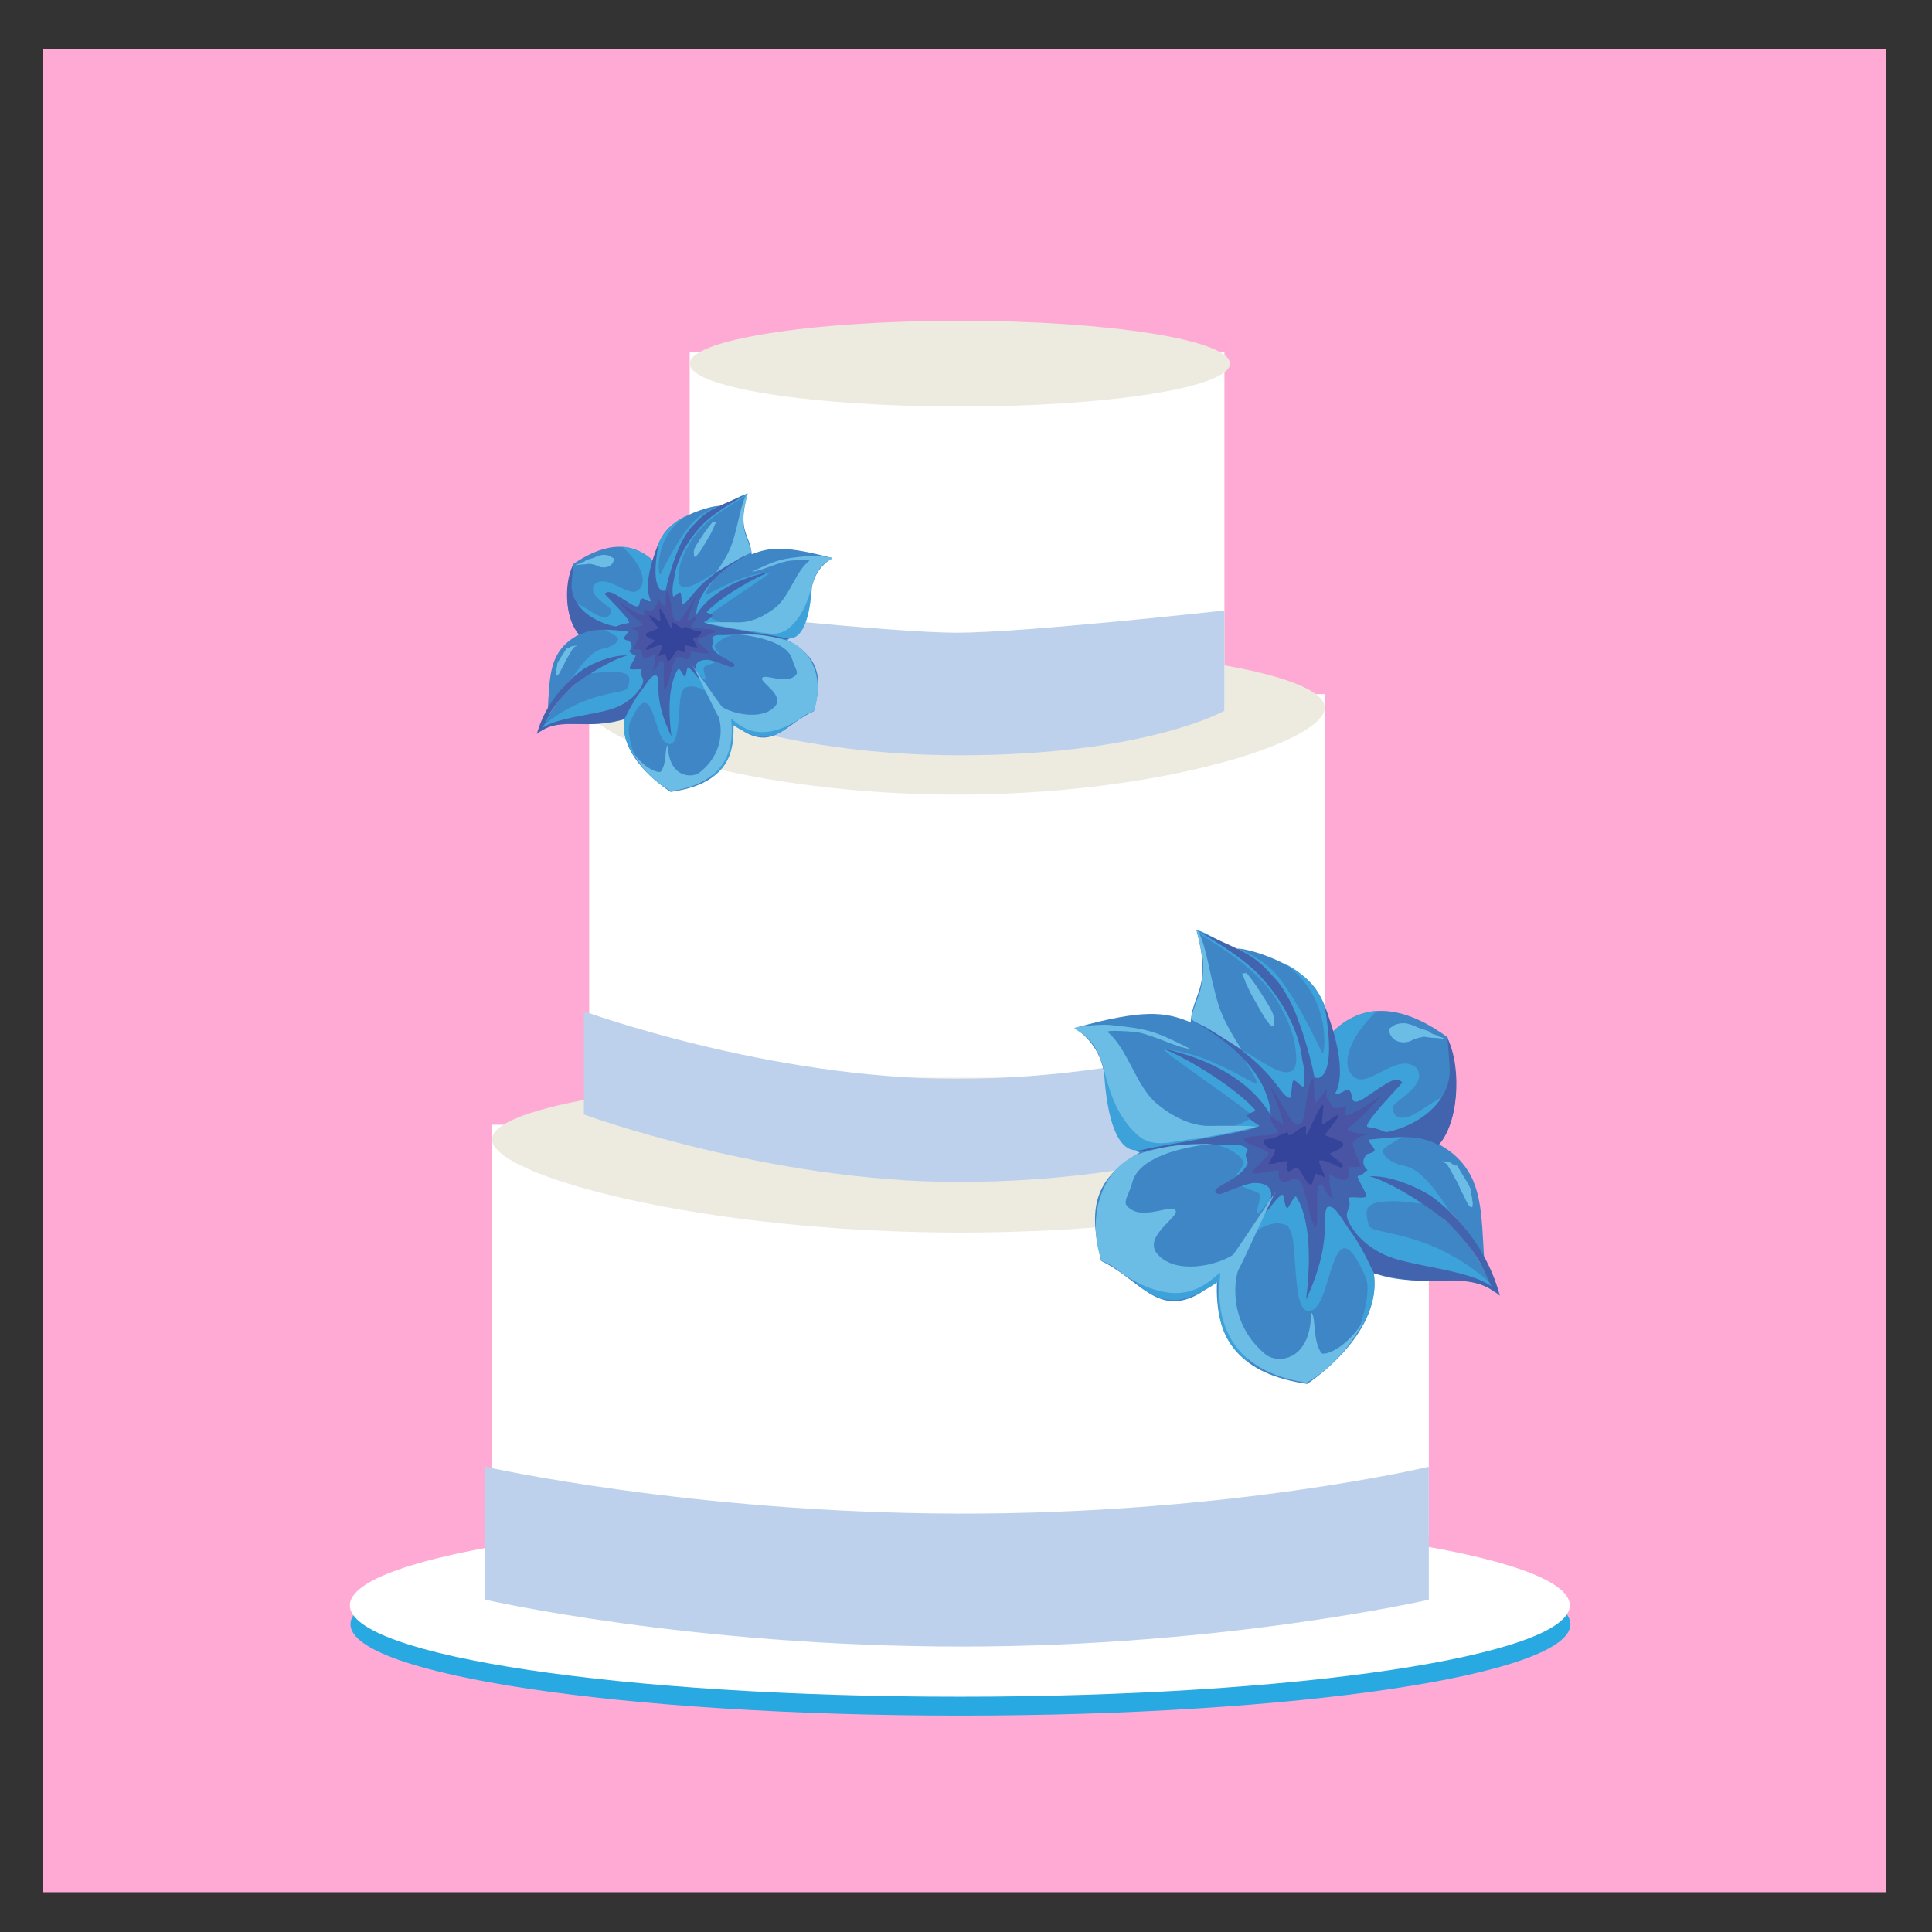 <?xml version="1.0" encoding="UTF-8"?>
<svg viewBox="0 0 250 250" xmlns="http://www.w3.org/2000/svg">
 <rect x="0" y="0" width="250" height="250" fill="#333333" stroke="none"/>
 <rect x="5.512" y="6.358" width="238.49" height="238.49" fill="#ffaad4"/>
 <path d="m203.21 210.18c0 6.526-35.34 11.816-78.928 11.816-43.591 0-78.93-5.29-78.93-11.816 0-6.525 35.339-11.823 78.93-11.823 43.588-9.92e-4 78.928 5.297 78.928 11.823z" fill="#29a9e1"/>
 <path d="m203.13 207.73c0 6.53-35.335 11.823-78.931 11.823-43.593 0-78.928-5.293-78.928-11.823 0-6.526 35.335-11.817 78.928-11.817 43.596-9.92e-4 78.931 5.29 78.931 11.817z" fill="#fff"/>
 <rect x="63.671" y="145.54" width="121.22" height="53.255" fill="#fff"/>
 <path d="m184.89 147.42c0 4.732-27.136 12.074-60.608 12.074-33.471 0-60.61-7.342-60.61-12.074 0-4.727 27.139-8.561 60.61-8.561 33.472 0 60.608 3.834 60.608 8.561z" fill="#edeadf"/>
 <path d="m184.89 207s-26.382 6.062-60.413 6.065c-35.232 0.005-61.685-6.065-61.685-6.065v-17.21s26.452 5.975 61.051 6.068c35.318 0.094 61.046-6.068 61.046-6.068v17.21h0.001z" fill="#bdd1ec"/>
 <rect x="76.237" y="89.814" width="95.178" height="49.637" fill="#fff"/>
 <path d="m171.42 91.571c0 4.411-21.308 11.254-47.591 11.254-26.281 0-47.587-6.844-47.587-11.254 0-4.412 21.306-7.979 47.587-7.979 26.283 0 47.591 3.568 47.591 7.979z" fill="#edeadf"/>
 <path d="m171.42 144.21s-18.739 8.734-47.432 8.734c-24.65 0-48.434-8.734-48.434-8.734v-13.35s23.784 8.683 47.93 8.734c27.035 0.06 47.936-8.734 47.936-8.734v13.35z" fill="#bdd1ec"/>
 <rect x="89.243" y="45.543" width="69.198" height="46.419" fill="#fff"/>
 <ellipse cx="124.2" cy="47.058" rx="34.958" ry="5.55" fill="#edeadf"/>
 <path d="m158.44 91.962s-10.094 5.767-34.241 5.767c-21.979 0-34.957-5.767-34.957-5.767v-12.971s25.945 2.882 34.599 2.882c8.646 0 34.599-2.882 34.599-2.882v12.971z" fill="#bdd1ec"/>
 <g fill-rule="evenodd">
  <path d="m157.49 165.69c-0.522 0.447-1.91 1.477-2.303 1.701-5.439 3.106-7.713-1.878-12.696-4.221-1.458-5.957-1.427-10.224 4.561-13.77 0.135-0.084 0.275-0.158 0.42-0.237-0.062-0.038-0.127-0.079-0.192-0.12-6.576-4.31-1.42-11.455-8.217-16.025 8.785-2.449 11.668-2.138 15.018-0.726 0.01-0.13 0.02-0.257 0.027-0.386 0.345-3.503 2.708-4.225 0.704-11.585 5.701 2.603 9.665 6.493 13.037 13.065-0.814-8.001-8.179-10.545-7.779-10.621 0.913-0.158 7.267 1.519 9.974 4.923 1.076 1.361 1.914 3.509 2.357 5.879 4.68-4.658 10.298-2.729 14.905 0.652 1.328 4.648 1.876 9.851-1.089 13.866 0.853 0.471 1.597 0.997 2.201 1.566 3.327 3.119 3.279 7.145 3.62 13.167-1.812-3.199-5.786-9.847-14.169-10.503 6.749 3.171 11.9 6.265 15.567 14.896-3.448-2.907-9.615-0.281-15.684-2.475 0.027 0.136 0.049 0.271 0.065 0.401 0.628 5.911-4.658 11.184-8.66 13.941-8.5-1.235-12.087-5.558-11.667-13.388z" fill="#3f86c7"/>
  <path d="m183.36 138.26c1.407 2.277-3.073 4.195-3.104 5.021-0.056 1.304 0.952 1.681 2.382 1.065 1.262-0.539 2.795-1.936 5.175-2.994 0.513-0.228-3.853 3.471-3.937 4.029-0.111 0.755-5.024 2.922-4.951 3.518 0.121 0.936 1.184 1.425 1.826 1.699 1.191 0.503 2.91-0.373 7.341 6.974-3.017-2.93-7.08-4.691-8.874-4.899-3.172-0.36 0.917-0.766 3.354 1.289 3.514 2.967 0.424 1.151-3.506 1.52-2.506 0.232-2.461 1.117-1.957 3.073 0.354 1.36 7.789 0.284 16.023 7.705 1.49 0.95-7.359-1.767-8.384-1.851-4.067-0.34-5.991-1.498-8.93-4.027-0.602-0.518-1.758-2.865-2.239-3.652-1.365-2.217 2.98 5.137 3.557 6.068 0.624 1.021 1.775 5.012-1.443 9.629-0.12 0.172 1.979-4.909 1.016-7.141-4.25-9.884-4.285 2.65-6.717 4.145-3.01 1.85-1.947-8.463-3.047-10.252-0.354-0.572 0.033-0.578-1.436-0.895-0.464-0.098-3.874 0.489-3.921 3.024-0.019 0.712-3.404 2.646-3.392 6.073 0.02 4.005 3.914 9.236 3.316 8.826-5.617-3.884-3.292-11.011-4.029-10.266-0.069 0.066-2.067 1.51-4.243 2.092-1.3 0.35-4.052 0.408-6.553-2.438-0.472-0.529 4.462 2.083 7.569 0.519 2.486-1.263 5.31-3.387 5.934-4.142 2.199-2.627 3.661-5.804 3.735-6.266 0.047-0.265-1.081 1.766-1.229 1.197-0.125-0.461 0.428-1.584 0.299-2.324-0.084-0.447-2.427-0.856-2.525-1.36-0.074-0.382-0.633-0.125-0.646-0.526-0.029-0.875 0.879-1.262 1.117-2.23 0.09-0.345-1.715-2.524-5.379-2.5-2.283 0.013-5.135 0.487-8.25 0.869-2.838 0.345-4.076-4.373-4.434-9.907-0.053-0.843 5.662 5.022 11.132 6.923 3.86 1.345 8.003-1.076 8.119-1.365 0.159-0.396-12.204-8.701-11.478-8.674 5.701 0.224 11.988 4.956 11.971 4.332-0.032-0.814-1.984-3.293-1.929-4.033 0.069-1.048 7.351 5.98 7.034 0.596-0.15-2.668-0.941-4.494-2.273-6.869-3.121-5.535-10.657-8.832-10.527-9.344 0.145-0.546 5.186 2.789 5.408 2.369 0.07-0.138 3.367 1.328 5.138 3.602 3.148 4.051 5.585 10.07 5.721 9.836 0.274-0.47 1.044-7.4-5.003-11.648 6.642 3.377 5.758 9.576 5.934 9.34 1.543-2.064 4.574-3.205 6.014-3.154-4.006 3.82-4.7 7.526-2.696 8.668 1.904 1.084 5.602-3.513 7.917-1.244z" fill="#3ea2da"/>
  <path d="m186.12 148.19c-2.552-1.588-6.124-0.979-8.877-0.736-0.453 0.042 0.598 1.049 0.629 1.346 0.037 0.294-0.746 0.484-0.951 0.54-0.045 0.016-1.145 1.007 0.066 2.101-0.587 0.141-0.187 0.426-1.268 0.736-0.316 0.095 1.314 2.427 1.063 2.651-0.42 0.366-2.349-0.153-2.228 0.289 0.415 1.541-0.791 1.448 0.01 3.087 0.4 0.825 2.062 3.504 6.018 4.7 3.734 1.122 9.869 1.621 12.492 3.597-0.853-0.876-0.549-3.098-5.729-8.297-0.779-0.783-6.383-4.914-10.126-6.004 3.791-0.115 7.909 2.516 7.974 2.566 7.178 5.334 8.692 12.292 8.889 12.902-3.342-2.798-6.615-1.76-10.453-1.945-2.982-0.145-5.692-0.951-5.768-0.938-0.19 0.02-1.266-2.943-3.019-5.332-1.364-1.863-2.151-3.723-3.12-3.232-0.754 1.27 0.783 4.455-2.721 11.957 1.039-8.135-0.361-11.995-1.275-13.322-0.215-0.303-1.017 1.541-1.138 1.485-0.483-0.22-0.345-2.06-0.787-1.719-0.978 0.754-1.82 2.337-2.276 2.412 2.737-4.179-1.045-4.065-1.705-3.897-2.693 0.664-3.848 1.709-4.388 1.271-0.849-0.662 1.603-1.244 3.177-2.707 0.344-0.326 0.605-0.676 0.791-1.025 0.196-0.385-0.209-0.889-0.213-1.234 0-0.349 0.399-0.55 0.193-0.787-0.27-0.311-0.712-0.498-1.332-0.461-1.714 0.094-3.895-0.312-6.307-0.111-3.204 0.262-6.484 1.104-6.297 0.875 0.416-0.516 14.892-2.455 15.52-3.307 0.01-0.004-1.499-0.889-1.551-1.253-0.068-0.461 1.291-0.456 0.945-0.849-1.862-2.08-6.604-5.527-11.686-7.829 11.221 2.497 13.765 8.812 13.755 8.571-0.075-2.424-1.585-7.631-10.537-12.433 2.571 1.29 5.013 2.706 6.917 4.165 4.43 3.4 4.859 5.645 6.041 6.051 0.327 0.11 0.275-2.051 0.481-2.232 0.341-0.298 1.317 1.305 1.409 0.536 0.225-1.794-0.203-2.953-0.259-3.461-0.075-0.746-0.645-5.45-5.459-10.676-2.47-2.684-8.202-5.865-8.134-5.865 4.449 2.128 7.07 2.832 9.27 5.338 0.517 0.592 1.062 1.084 1.499 1.709 1.333 1.915 1.962 3.479 2.619 5.356 0.964 2.739 1.64 5.576 1.788 6.484 0.083 0.513 3.168 1.066 1.337-9.093 3.462 8.836 1.345 11.272 1.383 11.31 0.388 0.373 1.314-0.587 1.7-0.446 0.854 0.303-0.154 2.51 2.143 1.011 2.685-1.753 3.927-2.931 4.83-1.989 0.076 0.084-5.453 5.658-4.442 5.785 1.704 0.209 2.104 0.727 2.483 0.646 3.884-0.791 8.174-3.754 8.1-8.094-0.02-0.876-0.299-4.081-0.299-4.081 1.982 4.125 1.325 11.289-1.177 13.878z" fill="#4263ad"/>
  <path d="m165.88 152.86c-0.378-0.338-0.434-0.32-0.396-1.351 0.014-0.317-3.284 0.634-3.416 0.224-0.482 0.037 2.406-2.311 2.057-2.59-0.76-0.619-2.93-1.127-3.116-1.574-0.342-0.843 3.729-0.335 4.396-1.107 0.047-0.047-1.184-1.537-1.08-1.943 0.084-0.316 1.752 1.201 1.695 0.84-0.26-1.594-1.49-4.338-1.641-4.762 0.31 0.387 2.283 3.657 2.461 3.927 0.409 0.639 0.53 0.843 0.96 0.903 0.753 0.117 0.681-0.512 0.884-0.703 0.113-0.107 0.484-4.527 1.188-5.134 0.234-0.204 0.108 3.4 0.373 3.112 0.457-0.484 0.951-1.104 1.453-1.872-0.154 1.728-0.134 0.688 0.588 2.185 0.35 0.718 1.272 0.134 1.923 0.283 0.104 0.02-0.735 1.432 0.601 0.867 1.719-0.718 4.127-2.627 3.927-2.399-2.743 3.187-4.47 4.267-4.369 4.401 0.196 0.275 1.78 0.666 2.959 0.584-1.942 0.255-2.353 1.131-2.278 1.434 0.092 0.372 0.736 2.156 1.043 2.562 0.317 0.425-1.472 0.14-1.49 0.36-0.148 1.705-0.154 2.049-2.486 0.916-0.207-0.102-0.088 1.625 0.381 3.182-1.322-1.109-1.211-2.041-1.396-1.938-0.225 0.121-0.327 0.074-0.559 0.158-0.234 0.078 0.027 5.307-0.215 5.352-0.76 0.148-1.287-5.016-2.134-5.995-0.754-0.861-1.758 0.577-2.313 0.078z" fill="#4955a4"/>
  <path d="m164.88 147.24c0.505-0.252 0.925-0.425 1.344-0.588 0.676-0.34 0.336 0.248 0.592 0.248 0.471 0 1.58-1.176 2.059-1.197 0.285-0.014-0.045 1.112 0.207 1.112 0.105 0 1.535-3.483 2.066-3.843 0.316-0.215-0.325 2.768 0.027 2.525 0.955-0.652 1.894-1.282 1.971-1.197 0.257 0.247-1.662 2.314-1.662 2.566 0 0.125 2.263 0.782 2.301 1.09 0.085 0.545-0.479 0.755-1.626 1.271-0.39 0.178 2.345 1.57 1.436 1.84-0.345 0.107-1.767-0.975-2.813-0.908-0.419 0.027 0.964 2.464 0.703 2.254-0.182-0.153-0.625-0.334-1.15-0.516-0.322-0.117-0.414 1.518-0.754 1.41-0.57-0.172-1.365-2.067-1.654-2.152-0.567-0.172-0.959 0.605-1.275 0.382-0.43-0.307 0.104-1.038-0.09-1.224-0.25-0.252-1.43 0.283-2.018 0.283-0.67 0-0.418 0.168-0.168-0.418 0.168-0.378 1.184-1.701 0.173-1.482-0.279 0.061-1.149-0.643-1.075-1.109 0.034-0.231 1.406-0.264 1.406-0.347z" fill="#33449a"/>
  <path d="m160.25 164.33c-0.188 0.22-1.873 6.363 3.428 10.863 1.694 1.44 5.99 0.824 5.971-5.348 0.68 0.354 0.131 3.42 1.313 5.221 0.267 0.402 3.081-0.292 5.572-4.261-3.065 6.11-7.584 8.072-7.415 8.124-14.367-2.135-10.774-14.607-11.283-14.227-2.059 1.795-4.861 4.141-10.62 1.281-2.417-1.201-2.616-2.064-4.676-2.823-2.114-6.125 0.349-12.674 5.501-14.052 0.34-0.094 1.793-0.532 3.479-0.787 2.172-0.336 5.101-0.271 5.525-0.309 0.186-0.019-9.334 0.598-10.519 4.947-0.624 2.302-1.61 2.726 0.009 3.633 1.873 1.053 5.147-0.797 5.59 0.065 0.447 0.862-4.332 3.391-2.328 5.649 2.38 2.693 7.682 1.449 9.744 0.075 0.206-0.134 6.131-9.125 5.543-8.165-0.698 1.12-4.051 8.714-4.834 10.114zm1.033-38.441c1.008 1.156 1.929 2.659 2.768 4.02 0.568 0.931 0.939 1.69 0.772 2.385-0.056 0.231 0.14 0.702-0.345 0.404-0.681-0.466-1.913-2.962-2.441-3.819-0.354-0.572-0.562-1.234-0.828-1.662-0.043-0.076-0.158-0.592-0.334-0.877-0.402-0.647 0.306-0.293 0.408-0.451zm25.564 8.551c-0.118-0.028-1.185-0.163-1.37-0.144-0.186 0.013-0.949-0.107-1.071-0.136-0.229-0.055-1.407 0.275-1.62 0.409-0.857 0.522-2.228 0.383-2.758-0.479-0.22-0.359-0.279-0.615-0.341-0.875-0.041-0.072 0.603-0.467 0.741-0.555 0.434-0.262 1.295-0.299 1.639-0.22 0.123 0.028 1.09 0.321 1.133 0.392 0.088 0.145 1.473 0.475 1.793 0.674 0.047 0.07 0.248 0.244 0.363 0.271 0.232 0.057 0.736 0.238 0.783 0.307 0.205 0.175 0.531 0.068 0.708 0.356zm1.654 16.336c0.348 0.572 0.786 1.286 1.141 1.858 0.223 0.359 0.706 1.146 0.651 1.379-0.055 0.229 0.243 1.033 0.21 1.15-0.024 0.113 0.079 0.442 0.079 0.442-0.056 0.233 0.111 0.825-0.373 0.526-0.358-0.271-0.717-1.336-1.025-1.836-0.218-0.357-0.428-1.02-0.688-1.447-0.355-0.574-0.681-1.264-0.988-1.761-0.043-0.07-0.178-0.288-0.22-0.359-0.089-0.145-0.521-0.372-0.636-0.396l-0.09-0.145 0.046 0.068s0.95 0.109 1.114 0.206c0.042 0.078 0.721 0.547 0.779 0.315zm-33.726-3.419c-2.78 0.149-5.396 1.463-7.578-0.493-3.195-2.86-3.855-6.829-4.518-9.032-1.221-4.066-3.275-4.217-3.662-4.816 0.662-0.266 3.541-0.49 4.631-0.381 5.097 0.502 5.812 0.799 10.416 3.111-1.98-0.262-4.211-1.562-6.68-2.139-0.42-0.1-4.454-0.416-4.012-0.033 2.6 2.217 3.61 6.917 6.246 9.172 2.063 1.761 4.662 3.056 7.16 2.943 0.768-0.031 5.92-0.031 5.674 0.127-0.181 0.121-4.821 1.085-7.677 1.541zm5.874-11.562c-0.874-1.424-2.253-3.459-2.985-5.808-1.169-3.787-1.607-8.091-2.781-9.688-0.093-0.126 0.019 0.139 0.22 1.179 0.415 2.211 0.969 2.91 0.274 6.464-0.131 0.671-1.23 3.266-1.244 3.867 0.378 0.493 1.398 0.773 2.083 1.196 1.286 0.802 4.419 2.801 4.433 2.79z" fill="#6bbde5"/>
 </g>
 <g fill-rule="evenodd">
  <path d="m94.894 93.671c0.362 0.295 1.328 0.97 1.603 1.118 3.776 2.041 5.356-1.234 8.821-2.771 1.011-3.917 0.992-6.722-3.172-9.05-0.093-0.051-0.19-0.103-0.289-0.155 0.043-0.028 0.089-0.051 0.13-0.079 4.569-2.833 0.987-7.528 5.711-10.531-6.102-1.608-8.109-1.406-10.434-0.478-0.01-0.082-0.014-0.168-0.018-0.254-0.241-2.297-1.883-2.777-0.495-7.611-3.959 1.711-6.711 4.267-9.059 8.587 0.567-5.259 5.687-6.931 5.407-6.978-0.633-0.104-5.049 0.994-6.931 3.238-0.75 0.892-1.333 2.301-1.64 3.858-3.256-3.061-7.155-1.792-10.359 0.429-0.922 3.056-1.3 6.475 0.759 9.111-0.593 0.31-1.113 0.657-1.533 1.029-2.31 2.05-2.273 4.695-2.516 8.65 1.258-2.1 4.025-6.465 9.848-6.897-4.687 2.082-8.27 4.112-10.816 9.785 2.394-1.909 6.684-0.181 10.899-1.625-0.019 0.093-0.037 0.177-0.046 0.262-0.438 3.884 3.237 7.351 6.018 9.162 5.912-0.815 8.405-3.656 8.112-8.8z" fill="#3f86c7"/>
  <path d="m76.918 75.65c-0.983 1.496 2.133 2.758 2.151 3.296 0.037 0.859-0.661 1.108-1.654 0.703-0.88-0.356-1.942-1.271-3.6-1.97-0.354-0.149 2.682 2.282 2.739 2.653 0.078 0.492 3.493 1.915 3.441 2.308-0.088 0.618-0.825 0.938-1.271 1.116-0.825 0.331-2.021-0.243-5.102 4.583 2.102-1.929 4.924-3.084 6.168-3.218 2.207-0.238-0.638-0.504-2.334 0.847-2.441 1.948-0.289 0.755 2.44 0.993 1.743 0.158 1.711 0.74 1.361 2.026-0.247 0.894-5.412 0.182-11.137 5.059-1.039 0.624 5.12-1.16 5.827-1.216 2.828-0.22 4.16-0.983 6.205-2.646 0.419-0.339 1.22-1.881 1.554-2.398 0.952-1.458-2.066 3.377-2.468 3.987-0.438 0.671-1.238 3.293 1.003 6.325 0.083 0.112-1.375-3.223-0.705-4.69 2.953-6.498 2.977 1.743 4.668 2.726 2.088 1.215 1.351-5.562 2.115-6.74 0.242-0.372-0.02-0.378 0.997-0.587 0.326-0.065 2.692 0.322 2.73 1.99 0.008 0.464 2.361 1.736 2.352 3.991-0.014 2.632-2.716 6.069-2.306 5.795 3.908-2.549 2.292-7.23 2.805-6.741 0.046 0.041 1.434 0.987 2.944 1.375 0.909 0.228 2.818 0.269 4.555-1.602 0.327-0.351-3.102 1.369-5.254 0.338-1.732-0.829-3.689-2.226-4.126-2.72-1.529-1.727-2.543-3.813-2.599-4.116-0.028-0.178 0.75 1.159 0.856 0.785 0.083-0.303-0.298-1.039-0.205-1.527 0.057-0.298 1.687-0.563 1.752-0.895 0.051-0.247 0.442-0.083 0.451-0.344 0.02-0.577-0.61-0.829-0.777-1.467-0.056-0.224 1.193-1.658 3.735-1.644 1.588 0.011 3.573 0.321 5.74 0.572 1.97 0.229 2.832-2.871 3.078-6.509 0.038-0.553-3.937 3.3-7.736 4.551-2.684 0.882-5.562-0.708-5.641-0.9-0.107-0.26 8.478-5.717 7.975-5.699-3.963 0.15-8.334 3.259-8.315 2.85 0.018-0.539 1.375-2.167 1.337-2.654-0.051-0.687-5.11 3.932-4.886 0.395 0.102-1.757 0.651-2.954 1.579-4.517 2.165-3.635 7.402-5.801 7.316-6.14-0.101-0.355-3.604 1.832-3.763 1.56-0.047-0.093-2.338 0.871-3.568 2.366-2.19 2.661-3.885 6.617-3.978 6.463-0.191-0.31-0.722-4.86 3.475-7.655-4.612 2.219-3.997 6.293-4.118 6.139-1.072-1.355-3.187-2.105-4.184-2.073 2.787 2.511 3.27 4.947 1.877 5.697-1.326 0.708-3.896-2.311-5.499-0.821z" fill="#3ea2da"/>
  <path d="m74.995 82.171c1.774-1.043 4.257-0.643 6.171-0.481 0.317 0.024-0.415 0.688-0.438 0.88-0.029 0.199 0.511 0.319 0.661 0.357 0.028 0.008 0.791 0.661-0.047 1.379 0.406 0.093 0.13 0.279 0.88 0.484 0.219 0.064-0.912 1.597-0.74 1.741 0.288 0.243 1.63-0.103 1.546 0.191-0.285 1.011 0.558 0.955 0 2.026-0.279 0.545-1.435 2.306-4.183 3.088-2.599 0.741-6.862 1.067-8.683 2.367 0.587-0.577 0.383-2.035 3.979-5.451 0.541-0.516 4.435-3.232 7.039-3.944-2.637-0.079-5.501 1.654-5.544 1.685-4.987 3.503-6.041 8.078-6.176 8.479 2.324-1.84 4.597-1.16 7.261-1.281 2.077-0.098 3.959-0.621 4.015-0.615 0.13 0.014 0.876-1.933 2.097-3.508 0.945-1.225 1.499-2.44 2.17-2.12 0.521 0.834-0.544 2.93 1.891 7.854-0.726-5.344 0.247-7.882 0.886-8.753 0.148-0.201 0.703 1.015 0.791 0.978 0.331-0.145 0.234-1.354 0.541-1.131 0.68 0.498 1.268 1.537 1.584 1.583-1.901-2.744 0.726-2.669 1.182-2.557 1.878 0.437 2.675 1.118 3.057 0.833 0.585-0.438-1.118-0.815-2.208-1.778-0.243-0.209-0.425-0.443-0.556-0.676-0.134-0.251 0.144-0.578 0.15-0.806 0.005-0.233-0.274-0.366-0.136-0.52 0.187-0.205 0.494-0.326 0.927-0.302 1.188 0.062 2.706-0.203 4.383-0.075 2.227 0.172 4.504 0.729 4.377 0.575-0.289-0.338-10.35-1.611-10.787-2.17-0.005-0.004 1.043-0.587 1.081-0.825 0.042-0.303-0.904-0.3-0.661-0.556 1.294-1.369 4.587-3.633 8.124-5.145-7.798 1.64-9.568 5.787-9.56 5.631 0.047-1.591 1.1-5.015 7.322-8.171-1.788 0.852-3.483 1.777-4.807 2.737-3.083 2.234-3.376 3.711-4.201 3.977-0.224 0.074-0.186-1.349-0.331-1.465-0.237-0.194-0.917 0.856-0.982 0.354-0.154-1.182 0.144-1.942 0.181-2.278 0.05-0.486 0.441-3.58 3.791-7.013 1.719-1.76 5.706-3.852 5.655-3.852-3.092 1.397-4.913 1.861-6.44 3.504-0.364 0.391-0.741 0.714-1.044 1.126-0.921 1.256-1.361 2.287-1.816 3.518-0.671 1.801-1.141 3.662-1.244 4.26-0.062 0.335-2.204 0.701-0.932-5.976-2.399 5.81-0.937 7.406-0.965 7.432-0.265 0.246-0.908-0.384-1.173-0.294-0.596 0.199 0.103 1.652-1.49 0.667-1.869-1.152-2.729-1.926-3.359-1.309-0.05 0.057 3.787 3.723 3.089 3.801-1.183 0.138-1.462 0.48-1.723 0.428-2.702-0.524-5.684-2.469-5.632-5.321 0.008-0.576 0.209-2.681 0.209-2.681-1.375 2.711-0.92 7.417 0.818 9.119z" fill="#4263ad"/>
  <path d="m89.066 85.237c0.26-0.225 0.299-0.209 0.275-0.885-0.01-0.21 2.281 0.415 2.37 0.144 0.336 0.028-1.667-1.519-1.424-1.699 0.531-0.408 2.04-0.738 2.166-1.038 0.238-0.55-2.595-0.218-3.056-0.726-0.031-0.033 0.825-1.014 0.75-1.277-0.055-0.207-1.22 0.793-1.179 0.552 0.182-1.044 1.039-2.85 1.142-3.127-0.214 0.251-1.583 2.399-1.709 2.579-0.285 0.419-0.368 0.554-0.667 0.594-0.526 0.076-0.475-0.336-0.615-0.461-0.083-0.07-0.335-2.974-0.829-3.375-0.158-0.132-0.069 2.237-0.261 2.048-0.312-0.32-0.657-0.727-1.005-1.233 0.102 1.138 0.093 0.453-0.409 1.438-0.243 0.471-0.882 0.089-1.333 0.185-0.075 0.017 0.512 0.941-0.419 0.572-1.203-0.472-2.868-1.725-2.729-1.576 1.905 2.091 3.107 2.802 3.038 2.892-0.14 0.178-1.24 0.434-2.061 0.381 1.357 0.169 1.641 0.744 1.584 0.943-0.06 0.244-0.512 1.418-0.721 1.684-0.219 0.279 1.021 0.093 1.038 0.238 0.103 1.118 0.103 1.345 1.725 0.601 0.139-0.064 0.065 1.066-0.261 2.091 0.913-0.732 0.839-1.342 0.968-1.272 0.159 0.075 0.225 0.048 0.391 0.099 0.158 0.055-0.018 3.487 0.14 3.521 0.532 0.093 0.895-3.298 1.49-3.941 0.516-0.572 1.22 0.373 1.601 0.048z" fill="#4955a4"/>
  <path d="m89.755 81.547c-0.344-0.163-0.637-0.275-0.932-0.383-0.465-0.222-0.233 0.163-0.41 0.163-0.327 0-1.1-0.771-1.43-0.785-0.2-0.011 0.032 0.73-0.145 0.73-0.073 0-1.066-2.291-1.434-2.524-0.223-0.139 0.224 1.818-0.027 1.658-0.659-0.43-1.305-0.842-1.365-0.789-0.173 0.166 1.159 1.523 1.159 1.691 0 0.08-1.574 0.512-1.602 0.712-0.056 0.361 0.336 0.499 1.132 0.836 0.271 0.117-1.63 1.03-1.001 1.212 0.242 0.069 1.23-0.644 1.957-0.597 0.292 0.014-0.671 1.616-0.485 1.477 0.125-0.098 0.433-0.219 0.797-0.34 0.228-0.075 0.283 1 0.526 0.932 0.395-0.117 0.949-1.361 1.145-1.416 0.392-0.113 0.666 0.399 0.886 0.251 0.297-0.206-0.067-0.68 0.063-0.807 0.177-0.162 0.993 0.187 1.398 0.187 0.471 0 0.299 0.112 0.121-0.274-0.117-0.247-0.819-1.117-0.121-0.973 0.196 0.039 0.801-0.422 0.75-0.728-0.023-0.155-0.982-0.176-0.982-0.233z" fill="#33449a"/>
  <path d="m92.979 92.778c0.126 0.14 1.295 4.177-2.386 7.136-1.179 0.945-4.164 0.541-4.15-3.513-0.471 0.229-0.089 2.245-0.914 3.428-0.181 0.266-2.138-0.195-3.871-2.799 2.124 4.015 5.273 5.301 5.152 5.338 9.987-1.402 7.491-9.601 7.844-9.344 1.425 1.173 3.378 2.715 7.379 0.838 1.681-0.793 1.815-1.356 3.25-1.853 1.472-4.025-0.242-8.33-3.824-9.238-0.237-0.061-1.248-0.347-2.417-0.518-1.51-0.218-3.545-0.176-3.839-0.203-0.13-0.011 6.484 0.396 7.305 3.254 0.437 1.509 1.123 1.788 0 2.385-1.305 0.688-3.578-0.522-3.889 0.045-0.308 0.564 3.013 2.227 1.625 3.708-1.658 1.774-5.343 0.954-6.773 0.05-0.147-0.087-4.267-5.994-3.852-5.364 0.482 0.739 2.82 5.724 3.36 6.65zm-0.722-25.26c-0.698 0.758-1.343 1.748-1.924 2.641-0.396 0.612-0.651 1.11-0.535 1.564 0.036 0.154-0.099 0.464 0.236 0.271 0.476-0.312 1.332-1.95 1.7-2.513 0.248-0.375 0.388-0.809 0.573-1.093 0.028-0.047 0.112-0.387 0.234-0.575 0.28-0.421-0.214-0.191-0.284-0.295zm-17.762 5.619c0.075-0.021 0.821-0.107 0.951-0.096 0.13 0.01 0.663-0.072 0.746-0.087 0.157-0.038 0.973 0.179 1.127 0.268 0.596 0.344 1.547 0.251 1.914-0.312 0.153-0.237 0.191-0.405 0.239-0.577 0.027-0.047-0.42-0.306-0.523-0.361-0.298-0.177-0.894-0.2-1.137-0.148-0.083 0.018-0.754 0.213-0.781 0.26-0.062 0.093-1.025 0.312-1.25 0.44-0.032 0.047-0.172 0.162-0.25 0.181-0.16 0.036-0.514 0.153-0.546 0.203-0.14 0.109-0.368 0.04-0.49 0.229zm-1.149 10.735c-0.247 0.372-0.55 0.843-0.797 1.221-0.153 0.232-0.489 0.75-0.452 0.902 0.042 0.15-0.168 0.681-0.144 0.755 0.018 0.079-0.057 0.293-0.057 0.293 0.039 0.154-0.074 0.541 0.261 0.346 0.252-0.182 0.494-0.876 0.708-1.207 0.154-0.233 0.298-0.667 0.484-0.951 0.243-0.378 0.467-0.829 0.681-1.16 0.032-0.047 0.12-0.187 0.154-0.233 0.062-0.093 0.364-0.242 0.442-0.261l0.066-0.093-0.034 0.046s-0.661 0.07-0.773 0.135c-0.031 0.047-0.506 0.356-0.539 0.207zm23.433-2.247c1.928 0.096 3.754 0.962 5.27-0.327 2.221-1.877 2.677-4.482 3.133-5.934 0.852-2.671 2.282-2.77 2.553-3.166-0.46-0.172-2.459-0.321-3.222-0.247-3.541 0.329-4.035 0.521-7.235 2.041 1.375-0.17 2.921-1.027 4.644-1.402 0.289-0.066 3.094-0.272 2.785-0.024-1.806 1.458-2.505 4.547-4.346 6.029-1.43 1.156-3.236 2.005-4.974 1.935-0.53-0.024-4.113-0.024-3.945 0.081 0.131 0.079 3.353 0.711 5.337 1.014zm-4.079-7.598c0.61-0.936 1.564-2.273 2.071-3.817 0.816-2.489 1.123-5.315 1.934-6.367 0.065-0.082-0.014 0.094-0.15 0.774-0.292 1.458-0.674 1.916-0.195 4.249 0.094 0.443 0.858 2.146 0.867 2.543-0.261 0.318-0.968 0.505-1.444 0.782-0.895 0.53-3.075 1.84-3.083 1.836z" fill="#6bbde5"/>
 </g>
</svg>
